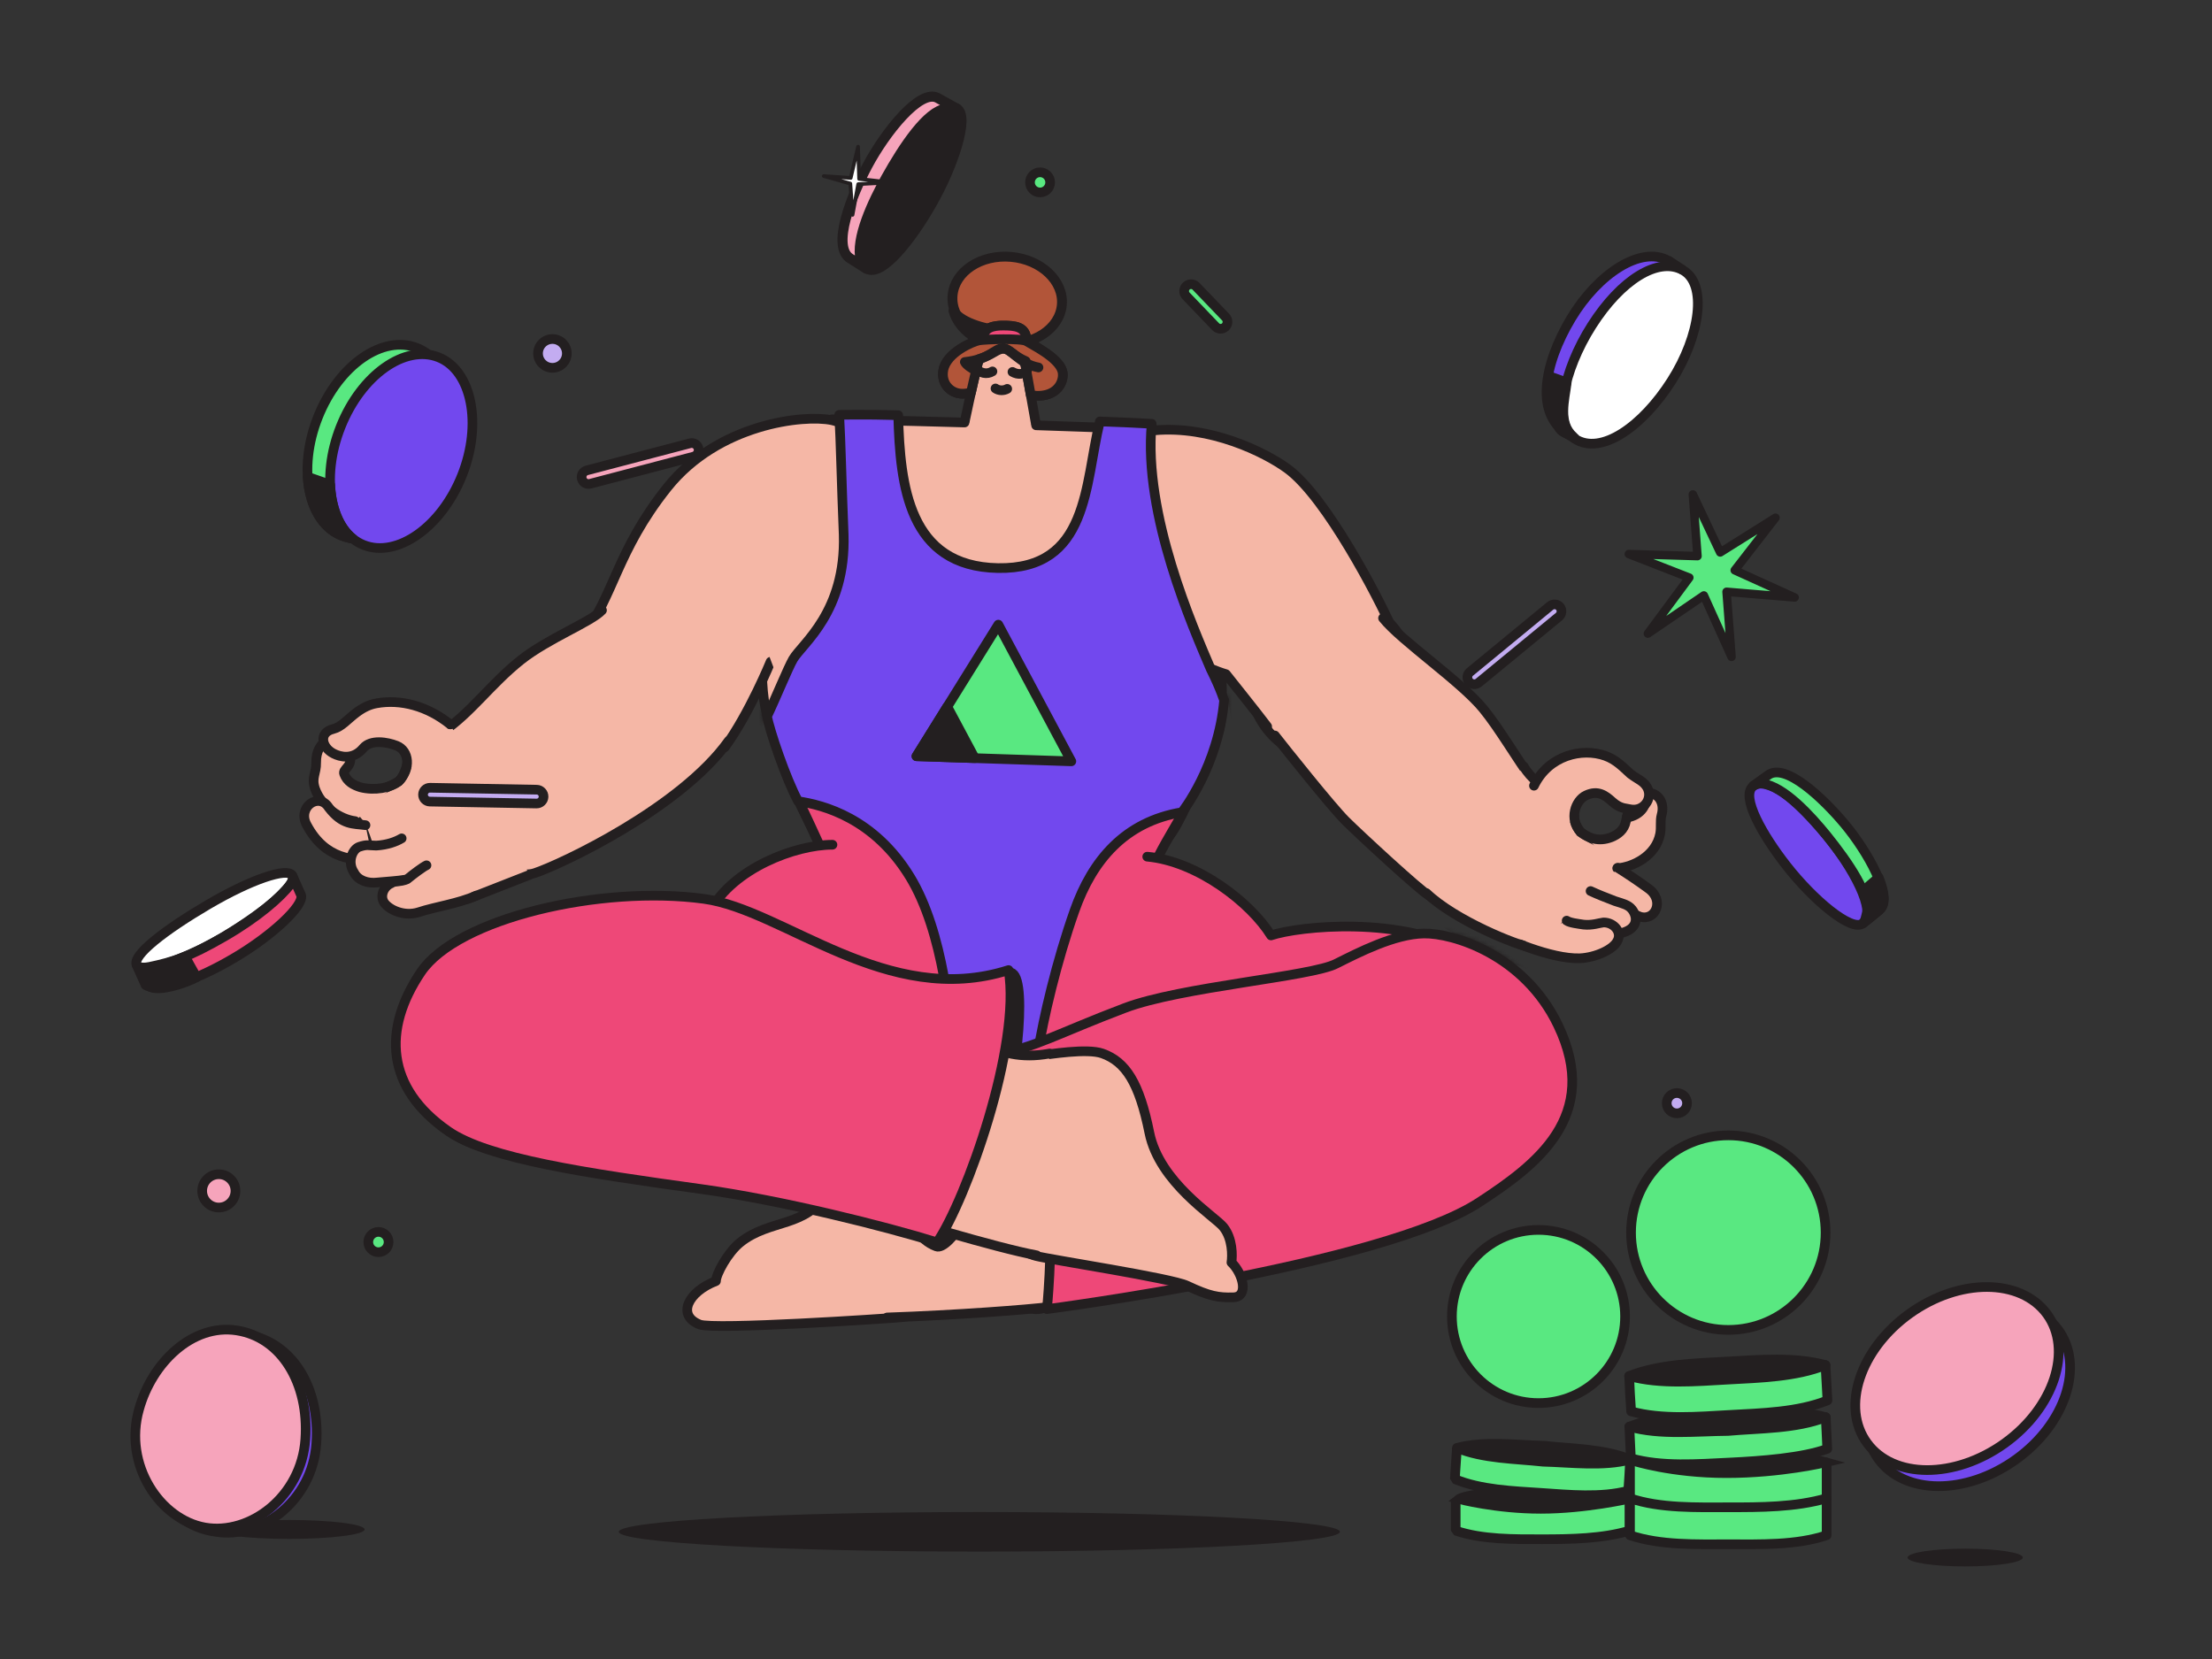 <svg width="500" height="375" viewBox="0 0 500 375" fill="none" xmlns="http://www.w3.org/2000/svg">
<rect x="0" y="0" width="500" height="375" fill="#333333" stroke="none"/>
<g clip-path="url(#clip0_99_1136)">
<mask id="mask0_99_1136" style="mask-type:luminance" maskUnits="userSpaceOnUse" x="0" y="0" width="500" height="375">
<path d="M500 0H0V375H500V0Z" fill="white"/>
</mask>
<g mask="url(#mask0_99_1136)">
<mask id="mask1_99_1136" style="mask-type:luminance" maskUnits="userSpaceOnUse" x="0" y="0" width="500" height="375">
<path d="M500 0H0V375H500V0Z" fill="white"/>
</mask>
<g mask="url(#mask1_99_1136)">
<path d="M302.87 346.249C302.87 348.719 266.381 350.721 221.37 350.721C176.36 350.721 139.871 348.719 139.871 346.249C139.871 343.779 176.36 341.776 221.37 341.776C266.381 341.776 302.87 343.779 302.87 346.249Z" fill="#231F20"/>
<path d="M457.243 352.066C457.243 353.176 451.41 354.075 444.214 354.075C437.019 354.075 431.186 353.176 431.186 352.066C431.186 350.957 437.019 350.058 444.214 350.058C451.41 350.058 457.243 350.957 457.243 352.066Z" fill="#231F20"/>
<path d="M128.129 79.888C128.129 78.089 126.671 76.632 124.873 76.632C123.075 76.632 121.617 78.089 121.617 79.888C121.617 81.686 123.075 83.143 124.873 83.143C126.671 83.143 128.129 81.686 128.129 79.888Z" fill="#C3ACF1"/>
<path d="M128.129 79.888C128.129 78.089 126.671 76.632 124.873 76.632C123.075 76.632 121.617 78.089 121.617 79.888C121.617 81.686 123.075 83.143 124.873 83.143C126.671 83.143 128.129 81.686 128.129 79.888Z" stroke="#231F20" stroke-width="2.182" stroke-miterlimit="10"/>
<path d="M237.375 41.223C237.375 39.965 236.355 38.945 235.097 38.945C233.84 38.945 232.82 39.965 232.82 41.223C232.82 42.48 233.84 43.5 235.097 43.5C236.355 43.5 237.375 42.48 237.375 41.223Z" fill="#59E881"/>
<path d="M237.375 41.223C237.375 39.965 236.355 38.945 235.097 38.945C233.84 38.945 232.82 39.965 232.82 41.223C232.82 42.48 233.84 43.5 235.097 43.5C236.355 43.5 237.375 42.48 237.375 41.223Z" stroke="#231F20" stroke-width="2.182" stroke-miterlimit="10"/>
<path d="M381.341 249.366C381.341 248.097 380.312 247.069 379.044 247.069C377.776 247.069 376.748 248.097 376.748 249.366C376.748 250.634 377.776 251.662 379.044 251.662C380.312 251.662 381.341 250.634 381.341 249.366Z" fill="#C3ACF1"/>
<path d="M381.341 249.366C381.341 248.097 380.312 247.069 379.044 247.069C377.776 247.069 376.748 248.097 376.748 249.366C376.748 250.634 377.776 251.662 379.044 251.662C380.312 251.662 381.341 250.634 381.341 249.366Z" stroke="#231F20" stroke-width="2.182" stroke-miterlimit="10"/>
<path d="M87.841 280.751C87.841 279.482 86.813 278.454 85.544 278.454C84.276 278.454 83.248 279.482 83.248 280.751C83.248 282.019 84.276 283.047 85.544 283.047C86.813 283.047 87.841 282.019 87.841 280.751Z" fill="#59E881"/>
<path d="M87.841 280.751C87.841 279.482 86.813 278.454 85.544 278.454C84.276 278.454 83.248 279.482 83.248 280.751C83.248 282.019 84.276 283.047 85.544 283.047C86.813 283.047 87.841 282.019 87.841 280.751Z" stroke="#231F20" stroke-width="2.182" stroke-miterlimit="10"/>
<path d="M53.225 269.188C53.225 267.11 51.54 265.426 49.462 265.426C47.384 265.426 45.699 267.11 45.699 269.188C45.699 271.266 47.384 272.951 49.462 272.951C51.54 272.951 53.225 271.266 53.225 269.188Z" fill="#F6A4BB"/>
<path d="M53.225 269.188C53.225 267.11 51.54 265.426 49.462 265.426C47.384 265.426 45.699 267.11 45.699 269.188C45.699 271.266 47.384 272.951 49.462 272.951C51.54 272.951 53.225 271.266 53.225 269.188Z" stroke="#231F20" stroke-width="2.182" stroke-miterlimit="10"/>
<path d="M368.333 338.859V345.994C362.283 347.811 355.004 347.93 348.689 347.93C342.375 347.93 335.101 348.045 329.045 345.994V338.859" fill="#59E881"/>
<path d="M368.333 338.859V345.994C362.283 347.811 355.004 347.93 348.689 347.93C342.375 347.93 335.101 348.045 329.045 345.994V338.859" stroke="#231F20" stroke-width="2.182" stroke-linejoin="bevel"/>
<path d="M348.296 336.903C331.819 337.187 329.773 338.835 329.773 338.835C329.773 338.835 338.183 341.051 348.296 341.051C358.41 341.051 368.467 338.722 368.467 338.722C368.467 338.722 364.773 336.619 348.296 336.903Z" fill="#231F20"/>
<path d="M348.296 336.903C331.819 337.187 329.773 338.835 329.773 338.835C329.773 338.835 338.183 341.051 348.296 341.051C358.41 341.051 368.467 338.722 368.467 338.722C368.467 338.722 364.773 336.619 348.296 336.903Z" stroke="#231F20" stroke-width="2.182"/>
<path d="M368.525 329.914L368.052 336.967C361.87 338.607 354.632 337.878 348.33 337.455C342.03 337.033 334.757 336.789 328.852 334.337L329.325 327.284" fill="#59E881"/>
<path d="M368.525 329.914L368.052 336.967C361.87 338.607 354.632 337.878 348.33 337.455C342.03 337.033 334.757 336.789 328.852 334.337L329.325 327.284" stroke="#231F20" stroke-width="2.182" stroke-linejoin="bevel"/>
<path d="M368.524 329.914C362.617 327.463 355.323 327.482 349.045 326.796C342.734 326.638 335.504 325.644 329.324 327.284C335.231 329.735 342.525 329.717 348.803 330.402C355.115 330.56 362.344 331.554 368.524 329.914Z" fill="#231F20"/>
<path d="M368.524 329.914C362.617 327.463 355.323 327.482 349.045 326.796C342.734 326.638 335.504 325.644 329.324 327.284C335.231 329.735 342.525 329.717 348.803 330.402C355.115 330.56 362.344 331.554 368.524 329.914Z" stroke="#231F20" stroke-width="2.182" stroke-linecap="round" stroke-linejoin="round"/>
<path d="M367.332 297.58C367.332 286.771 358.569 278.009 347.761 278.009C336.951 278.009 328.189 286.771 328.189 297.58C328.189 308.389 336.951 317.151 347.761 317.151C358.569 317.151 367.332 308.389 367.332 297.58Z" fill="#59E881"/>
<path d="M367.332 297.58C367.332 286.771 358.569 278.009 347.761 278.009C336.951 278.009 328.189 286.771 328.189 297.58C328.189 308.389 336.951 317.151 347.761 317.151C358.569 317.151 367.332 308.389 367.332 297.58Z" stroke="#231F20" stroke-width="2.182" stroke-linejoin="bevel"/>
<path d="M412.889 338.668V347.027C406.035 349.339 397.811 349.068 390.667 349.068C383.525 349.068 375.298 349.339 368.445 347.027V338.668" fill="#59E881"/>
<path d="M412.889 338.668V347.027C406.035 349.339 397.811 349.068 390.667 349.068C383.525 349.068 375.298 349.339 368.445 347.027V338.668" stroke="#231F20" stroke-width="2.182" stroke-linecap="round" stroke-linejoin="round"/>
<path d="M412.889 330.598V338.668C405.843 340.719 397.811 340.709 390.667 340.709C383.525 340.709 375.298 340.981 368.445 338.668V330.598" fill="#59E881"/>
<path d="M412.889 330.598V338.668C405.843 340.719 397.811 340.709 390.667 340.709C383.525 340.709 375.298 340.981 368.445 338.668V330.598" stroke="#231F20" stroke-width="2.182" stroke-linecap="round" stroke-linejoin="round"/>
<path d="M389.944 328.097C376.023 328.097 369.205 330.199 369.205 330.199C369.205 330.199 377.841 332.983 390.228 332.983C402.614 332.983 412.728 330.54 412.728 330.54C412.728 330.54 403.864 328.097 389.944 328.097Z" fill="#231F20"/>
<path d="M389.944 328.097C376.023 328.097 369.205 330.199 369.205 330.199C369.205 330.199 377.841 332.983 390.228 332.983C402.614 332.983 412.728 330.54 412.728 330.54C412.728 330.54 403.864 328.097 389.944 328.097Z" stroke="#231F20" stroke-width="2.182"/>
<path d="M412.693 320.351L413.036 327.493C407.444 329.559 398.073 330.254 390.937 330.596C383.803 330.938 375.599 331.604 368.643 329.622L368.301 322.479" fill="#59E881"/>
<path d="M412.693 320.351L413.036 327.493C407.444 329.559 398.073 330.254 390.937 330.596C383.803 330.938 375.599 331.604 368.643 329.622L368.301 322.479" stroke="#231F20" stroke-width="2.182" stroke-linecap="round" stroke-linejoin="round"/>
<path d="M412.693 320.351C405.736 318.369 397.535 319.034 390.399 319.376C383.265 319.719 375.035 319.841 368.301 322.48C375.258 324.461 383.451 323.508 390.595 323.454C397.71 322.825 405.959 322.989 412.693 320.351Z" fill="#231F20"/>
<path d="M412.693 320.351C405.736 318.369 397.535 319.034 390.399 319.376C383.265 319.719 375.035 319.841 368.301 322.48C375.258 324.461 383.451 323.508 390.595 323.454C397.71 322.825 405.959 322.989 412.693 320.351Z" stroke="#231F20" stroke-width="2.182" stroke-linecap="round" stroke-linejoin="round"/>
<path d="M412.633 308.567L413.078 316.55C406.363 319.242 398.137 319.429 391.004 319.827C383.873 320.224 375.674 320.954 368.703 319.026C368.514 316.657 368.36 313.439 368.258 311.042" fill="#59E881"/>
<path d="M412.633 308.567L413.078 316.55C406.363 319.242 398.137 319.429 391.004 319.827C383.873 320.224 375.674 320.954 368.703 319.026C368.514 316.657 368.36 313.439 368.258 311.042" stroke="#231F20" stroke-width="2.182" stroke-linecap="round" stroke-linejoin="round"/>
<path d="M412.632 308.568C405.66 306.64 397.464 307.369 390.332 307.767C383.2 308.164 374.971 308.352 368.258 311.043C375.23 312.97 383.427 312.241 390.559 311.843C397.69 311.446 405.919 311.258 412.632 308.568Z" fill="#231F20"/>
<path d="M412.632 308.568C405.66 306.64 397.464 307.369 390.332 307.767C383.2 308.164 374.971 308.352 368.258 311.043C375.23 312.97 383.427 312.241 390.559 311.843C397.69 311.446 405.919 311.258 412.632 308.568Z" stroke="#231F20" stroke-width="2.182" stroke-linecap="round" stroke-linejoin="round"/>
<path d="M412.657 278.622C412.657 266.478 402.812 256.634 390.668 256.634C378.524 256.634 368.68 266.478 368.68 278.622C368.68 290.766 378.524 300.611 390.668 300.611C402.812 300.611 412.657 290.766 412.657 278.622Z" fill="#59E881"/>
<path d="M412.657 278.622C412.657 266.478 402.812 256.634 390.668 256.634C378.524 256.634 368.68 266.478 368.68 278.622C368.68 290.766 378.524 300.611 390.668 300.611C402.812 300.611 412.657 290.766 412.657 278.622Z" stroke="#231F20" stroke-width="2.182" stroke-linejoin="bevel"/>
<path d="M377.079 58.907C382.154 61.868 380.874 73.663 374.471 84.401C368.067 95.138 360.188 101.426 354.77 98.302C346.802 94.096 348.87 82.423 355.132 71.964C361.196 61.853 370.915 55.498 377.079 58.907Z" fill="#7248EE"/>
<path d="M377.079 58.907C382.154 61.868 380.874 73.663 374.471 84.401C368.067 95.138 360.188 101.426 354.77 98.302C346.802 94.096 348.87 82.423 355.132 71.964C361.196 61.853 370.915 55.498 377.079 58.907Z" stroke="#231F20" stroke-width="2.182" stroke-linejoin="round"/>
<path d="M380.385 61.064C385.959 64.156 384.372 75.824 377.82 86.109C371.268 96.395 361.902 103.049 355.968 99.174C350.887 95.882 353.276 83.838 359.828 73.553C366.38 63.267 374.805 57.972 380.385 61.064Z" fill="white"/>
<path d="M380.385 61.064C385.959 64.156 384.372 75.824 377.82 86.109C371.268 96.395 361.902 103.049 355.968 99.174C350.887 95.882 353.276 83.838 359.828 73.553C366.38 63.267 374.805 57.972 380.385 61.064Z" stroke="#231F20" stroke-width="2.182" stroke-linejoin="round"/>
<path d="M376.992 58.804L380.489 61.101" stroke="#231F20" stroke-width="2.182" stroke-linejoin="round"/>
<path d="M352.994 97.34L356.351 99.328" stroke="#231F20" stroke-width="2.182" stroke-linejoin="round"/>
<path d="M354.141 86.447L350.168 85.023C349.584 89.383 349.852 93.09 352.544 96.921C352.955 97.69 355.054 98.438 355.627 98.705C352.075 95.57 353.677 90.423 354.141 86.447Z" fill="#231F20"/>
<path d="M354.141 86.447L350.168 85.023C349.584 89.383 349.852 93.09 352.544 96.921C352.955 97.69 355.054 98.438 355.627 98.705C352.075 95.57 353.677 90.423 354.141 86.447Z" stroke="#231F20" stroke-width="2.182" stroke-linejoin="round"/>
<path d="M412.881 188.838C418.499 195.599 424.535 206.187 421.055 208.744C418.487 210.684 409.828 203.371 403.86 195.744C398.483 188.908 393.469 180.121 396.193 177.79C399.361 175.068 405.898 180.44 412.881 188.838Z" fill="#7248EE"/>
<path d="M412.881 188.838C418.499 195.599 424.535 206.187 421.055 208.744C418.487 210.684 409.828 203.371 403.86 195.744C398.483 188.908 393.469 180.121 396.193 177.79C399.361 175.068 405.898 180.44 412.881 188.838Z" stroke="#231F20" stroke-width="2.182" stroke-linecap="round" stroke-linejoin="round"/>
<path d="M416.885 186.164C422.122 192.414 428.122 202.967 424.794 205.728L421.056 208.746C421.615 208.283 421.732 207.299 421.946 206.515C423.018 202.626 417.893 195.053 412.881 188.84C409.261 184.381 403.24 177.758 398.414 177.156C397.531 177.052 396.946 177.27 396.299 177.618L399.56 175.276C403.484 172.142 412.298 180.68 416.885 186.164Z" fill="#59E881"/>
<path d="M416.885 186.164C422.122 192.414 428.122 202.967 424.794 205.728L421.056 208.746C421.615 208.283 421.732 207.299 421.946 206.515C423.018 202.626 417.893 195.053 412.881 188.84C409.261 184.381 403.24 177.758 398.414 177.156C397.531 177.052 396.946 177.27 396.299 177.618L399.56 175.276C403.484 172.142 412.298 180.68 416.885 186.164Z" stroke="#231F20" stroke-width="2.182" stroke-linecap="round" stroke-linejoin="round"/>
<path d="M421.033 201.466C421.25 202.069 423.402 206.758 421.091 208.718C422.23 207.945 424.793 205.728 424.793 205.728C426.383 204.409 426 201.737 424.666 198.353L421.033 201.466Z" fill="#231F20"/>
<path d="M421.033 201.466C421.25 202.069 423.402 206.758 421.091 208.718C422.23 207.945 424.793 205.728 424.793 205.728C426.383 204.409 426 201.737 424.666 198.353L421.033 201.466Z" stroke="#231F20" stroke-width="2.182" stroke-linecap="round" stroke-linejoin="round"/>
<path d="M200.234 40.286C204.585 32.197 212.479 22.206 216.318 24.576C219.203 26.305 215.507 37.554 210.454 46.321C205.937 54.205 199.388 62.502 196.063 60.775C192.186 58.772 194.833 50.336 200.234 40.286Z" fill="#231F20"/>
<path d="M200.234 40.286C204.585 32.197 212.479 22.206 216.318 24.576C219.203 26.305 215.507 37.554 210.454 46.321C205.937 54.205 199.388 62.502 196.063 60.775C192.186 58.772 194.833 50.336 200.234 40.286Z" stroke="#231F20" stroke-width="2.28" stroke-linecap="round" stroke-linejoin="round"/>
<path d="M196.077 37.454C200.081 29.935 207.955 19.993 211.932 22.136L216.319 24.576C215.652 24.216 214.653 24.488 213.81 24.587C209.623 25.071 204.292 32.999 200.236 40.286C197.333 45.538 193.274 53.963 194.58 58.873C194.824 59.77 195.265 60.251 195.855 60.741L192.31 58.499C187.738 55.924 192.559 44.044 196.077 37.454Z" fill="#F6A4BB"/>
<path d="M196.077 37.454C200.081 29.935 207.955 19.993 211.932 22.136L216.319 24.576C215.652 24.216 214.653 24.488 213.81 24.587C209.623 25.071 204.292 32.999 200.236 40.286C197.333 45.538 193.274 53.963 194.58 58.873C194.824 59.77 195.265 60.251 195.855 60.741L192.31 58.499C187.738 55.924 192.559 44.044 196.077 37.454Z" stroke="#231F20" stroke-width="2.28" stroke-linecap="round" stroke-linejoin="round"/>
<path d="M455.661 329.914C444.412 337.978 430.555 337.943 424.617 329.828C418.652 321.701 423 308.558 434.147 300.514C445.328 292.461 459.336 292.5 465.242 300.573C471.196 308.651 466.947 321.841 455.661 329.914Z" fill="#7248EE"/>
<path d="M455.661 329.914C444.412 337.978 430.555 337.943 424.617 329.828C418.652 321.701 423 308.558 434.147 300.514C445.328 292.461 459.336 292.5 465.242 300.573C471.196 308.651 466.947 321.841 455.661 329.914Z" stroke="#231F20" stroke-width="2.182" stroke-linejoin="round"/>
<path d="M453.093 326.272C441.847 334.332 427.98 334.302 422.042 326.196C416.084 318.082 420.444 304.971 431.642 296.928C442.869 288.88 456.715 288.909 462.685 297.01C468.598 305.096 464.324 318.216 453.093 326.272Z" fill="#F6A4BB"/>
<path d="M453.093 326.272C441.847 334.332 427.98 334.302 422.042 326.196C416.084 318.082 420.444 304.971 431.642 296.928C442.869 288.88 456.715 288.909 462.685 297.01C468.598 305.096 464.324 318.216 453.093 326.272Z" stroke="#231F20" stroke-width="2.182" stroke-linejoin="round"/>
<path d="M50.758 211.645C42.279 216.761 31.989 220.313 30.897 218.16C29.779 215.949 37.332 210.183 46.995 204.498C56.672 198.804 64.908 196.038 66.058 197.861C67.32 199.849 60.291 205.884 50.758 211.645Z" fill="white"/>
<path d="M50.758 211.645C42.279 216.761 31.989 220.313 30.897 218.16C29.779 215.949 37.332 210.183 46.995 204.498C56.672 198.804 64.908 196.038 66.058 197.861C67.32 199.849 60.291 205.884 50.758 211.645Z" stroke="#231F20" stroke-width="2.182" stroke-linecap="round" stroke-linejoin="round"/>
<path d="M53.224 216.369C43.952 221.894 35.857 224.398 32.913 222.672L32.664 222.111L30.895 218.16C31.267 218.805 32.775 218.781 33.874 218.541C39.099 217.429 42.605 216.383 50.689 211.718C58.265 207.348 63.454 202.79 65.579 199.963C66.128 199.261 66.338 198.66 66.097 197.945L68.075 202.372C68.707 204.759 61.537 211.422 53.224 216.369Z" fill="#EE4878"/>
<path d="M53.224 216.369C43.952 221.894 35.857 224.398 32.913 222.672L32.664 222.111L30.895 218.16C31.267 218.805 32.775 218.781 33.874 218.541C39.099 217.429 42.605 216.383 50.689 211.718C58.265 207.348 63.454 202.79 65.579 199.963C66.128 199.261 66.338 198.66 66.097 197.945L68.075 202.372C68.707 204.759 61.537 211.422 53.224 216.369Z" stroke="#231F20" stroke-width="2.182" stroke-linecap="round" stroke-linejoin="round"/>
<path d="M31.885 218.79L31.887 218.7L34.044 223.092L34.098 223.156C36.325 224.022 41.59 222.396 44.435 220.909L41.844 216.264C38.444 217.728 34.484 219.322 31.885 218.79Z" fill="#231F20"/>
<path d="M31.885 218.79L31.887 218.7L34.044 223.092L34.098 223.156C36.325 224.022 41.59 222.396 44.435 220.909L41.844 216.264C38.444 217.728 34.484 219.322 31.885 218.79Z" stroke="#231F20" stroke-width="2.182" stroke-linecap="round" stroke-linejoin="round"/>
<path d="M131.518 108.233C131.3 107.402 131.801 106.544 132.632 106.326L155.967 100.201C156.798 99.983 157.656 100.485 157.874 101.316C158.092 102.146 157.591 103.005 156.76 103.223L133.425 109.348C132.593 109.566 131.736 109.065 131.518 108.233Z" fill="#F6A4BB"/>
<path d="M131.518 108.233C131.3 107.402 131.801 106.544 132.632 106.326L155.967 100.201C156.798 99.983 157.656 100.485 157.874 101.316C158.092 102.146 157.591 103.005 156.76 103.223L133.425 109.348C132.593 109.566 131.736 109.065 131.518 108.233Z" stroke="#231F20" stroke-width="2.182" stroke-linejoin="bevel"/>
<path d="M276.972 73.894C276.345 74.482 275.352 74.45 274.765 73.824L268.136 66.915C267.521 66.317 267.508 65.323 268.107 64.709C268.706 64.093 269.699 64.08 270.315 64.679L277.042 71.686C277.63 72.312 277.598 73.305 276.972 73.894Z" fill="#59E881"/>
<path d="M276.972 73.894C276.345 74.482 275.352 74.45 274.765 73.824L268.136 66.915C267.521 66.317 267.508 65.323 268.107 64.709C268.706 64.093 269.699 64.08 270.315 64.679L277.042 71.686C277.63 72.312 277.598 73.305 276.972 73.894Z" stroke="#231F20" stroke-width="2.182" stroke-miterlimit="10"/>
<path d="M332.046 154.1C331.499 153.438 331.592 152.449 332.253 151.901L350.403 136.965C351.067 136.42 352.056 136.517 352.601 137.181C353.146 137.845 353.049 138.834 352.385 139.379L334.245 154.306C333.583 154.854 332.594 154.761 332.046 154.1Z" fill="#C3ACF1"/>
<path d="M332.046 154.1C331.499 153.438 331.592 152.449 332.253 151.901L350.403 136.965C351.067 136.42 352.056 136.517 352.601 137.181C353.146 137.845 353.049 138.834 352.385 139.379L334.245 154.306C333.583 154.854 332.594 154.761 332.046 154.1Z" stroke="#231F20" stroke-width="2.182" stroke-miterlimit="10"/>
<path d="M193.957 33.151L194.199 40.435L201.256 41.244L193.991 41.625L192.705 48.568L192.209 41.496L186.203 39.801L192.298 40.216L193.957 33.151Z" fill="white"/>
<path d="M193.957 33.151L194.199 40.435L201.256 41.244L193.991 41.625L192.705 48.568L192.209 41.496L186.203 39.801L192.298 40.216L193.957 33.151Z" stroke="#231F20" stroke-width="0.832" stroke-linecap="round" stroke-linejoin="round"/>
<path d="M382.648 111.761L388.834 124.872L401.328 117.029L392.121 128.904L405.657 135.049L390.273 133.766L391.398 148.481L385.138 134.597L372.487 143.216L381.851 130.565L368.178 125.239L383.699 125.703L382.648 111.761Z" fill="#59E881"/>
<path d="M382.648 111.761L388.834 124.872L401.328 117.029L392.121 128.904L405.657 135.049L390.273 133.766L391.398 148.481L385.138 134.597L372.487 143.216L381.851 130.565L368.178 125.239L383.699 125.703L382.648 111.761Z" stroke="#231F20" stroke-width="1.919" stroke-linecap="round" stroke-linejoin="round"/>
<path d="M240.02 68.919C240.492 63.519 235.346 58.658 228.526 58.061C221.705 57.465 215.794 61.359 215.321 66.759C214.849 72.159 219.995 77.021 226.816 77.618C233.637 78.214 239.548 74.319 240.02 68.919Z" fill="#B25539"/>
<path d="M240.02 68.919C240.492 63.519 235.346 58.658 228.526 58.061C221.705 57.465 215.794 61.359 215.321 66.759C214.849 72.159 219.995 77.021 226.816 77.618C233.637 78.214 239.548 74.319 240.02 68.919Z" stroke="#231F20" stroke-width="2.229" stroke-linecap="round" stroke-linejoin="round"/>
<path d="M226.917 74.831C223.546 74.558 217.373 73.187 215.521 70.252C216.669 74.443 221.145 77.821 226.757 78.312C228.73 78.484 230.626 78.28 232.337 77.773C231.17 74.643 228.292 74.943 226.917 74.831Z" fill="#231F20"/>
<path d="M226.917 74.831C223.546 74.558 217.373 73.187 215.521 70.252C216.669 74.443 221.145 77.821 226.757 78.312C228.73 78.484 230.626 78.28 232.337 77.773C231.17 74.643 228.292 74.943 226.917 74.831Z" stroke="#231F20" stroke-width="2.229" stroke-linecap="round" stroke-linejoin="round"/>
<path d="M222.298 76.831C222.116 73.945 224.671 73.577 226.817 73.591C229.201 73.606 232.123 73.702 231.999 77.112C231.928 79.06 222.444 79.156 222.298 76.831Z" fill="#EE4878"/>
<path d="M222.298 76.831C222.116 73.945 224.671 73.577 226.817 73.591C229.201 73.606 232.123 73.702 231.999 77.112C231.928 79.06 222.444 79.156 222.298 76.831Z" stroke="#231F20" stroke-width="2.182" stroke-linecap="round" stroke-linejoin="round"/>
<path d="M226.247 87.414C222.88 87.359 219.872 89.07 217.365 88.988C214.955 88.908 212.647 86.797 213.235 83.625C213.967 79.688 219.934 77.185 221.337 76.934C222.74 76.682 230.952 76.424 231.998 77.112C233.044 77.8 239.119 80.692 240.094 83.778C240.663 85.577 239.595 88.883 235.689 89.395C231.804 89.905 229.614 87.469 226.247 87.414Z" fill="#B25539"/>
<path d="M226.247 87.414C222.88 87.359 219.872 89.07 217.365 88.988C214.955 88.908 212.647 86.797 213.235 83.625C213.967 79.688 219.934 77.185 221.337 76.934C222.74 76.682 230.952 76.424 231.998 77.112C233.044 77.8 239.119 80.692 240.094 83.778C240.663 85.577 239.595 88.883 235.689 89.395C231.804 89.905 229.614 87.469 226.247 87.414Z" stroke="#231F20" stroke-width="2.182" stroke-linecap="round" stroke-linejoin="round"/>
<path d="M222.298 76.831C222.116 73.945 224.671 73.577 226.817 73.591C229.201 73.606 232.123 73.702 231.999 77.112C231.928 79.06 222.444 79.156 222.298 76.831Z" fill="#EE4878"/>
<path d="M222.298 76.831C222.116 73.945 224.671 73.577 226.817 73.591C229.201 73.606 232.123 73.702 231.999 77.112C231.928 79.06 222.444 79.156 222.298 76.831Z" stroke="#231F20" stroke-width="2.182" stroke-linecap="round" stroke-linejoin="round"/>
<path d="M218.067 95.296C218.067 95.296 219.848 86.723 220.997 82.338C222.313 77.321 230.883 77.496 231.913 83.264C232.943 89.033 234.292 96.618 234.292 96.618C235.279 101.829 216.336 102.008 218.067 95.296Z" fill="#F5B7A6"/>
<path d="M218.067 95.296C218.067 95.296 219.848 86.723 220.997 82.338C222.313 77.321 230.883 77.496 231.913 83.264C232.943 89.033 234.292 96.618 234.292 96.618C235.279 101.829 216.336 102.008 218.067 95.296Z" stroke="#231F20" stroke-width="2.182" stroke-linecap="round" stroke-linejoin="round"/>
<path d="M235.686 89.396C234.69 89.527 233.802 89.464 232.988 89.296C232.635 87.321 232.257 85.206 231.917 83.286C231.897 83.19 231.872 81.707 231.847 81.616C229.158 80.483 228.159 78.789 226.754 78.843C225.284 78.895 224.316 80.262 221.24 81.191C221.22 81.24 220.892 82.327 220.877 82.382C220.7 83.054 220.626 83.792 220.426 84.614C220.115 85.918 219.788 87.354 219.479 88.739C218.743 88.906 218.035 89.01 217.365 88.989C214.957 88.911 212.645 86.795 213.236 83.627C213.966 79.685 219.934 77.185 221.338 76.931C222.743 76.681 230.951 76.424 231.997 77.109C233.043 77.799 239.119 80.691 240.095 83.775C240.664 85.577 239.592 88.884 235.686 89.396Z" fill="#B25539"/>
<path d="M235.686 89.396C234.69 89.527 233.802 89.464 232.988 89.296C232.635 87.321 232.257 85.206 231.917 83.286C231.897 83.19 231.872 81.707 231.847 81.616C229.158 80.483 228.159 78.789 226.754 78.843C225.284 78.895 224.316 80.262 221.24 81.191C221.22 81.24 220.892 82.327 220.877 82.382C220.7 83.054 220.626 83.792 220.426 84.614C220.115 85.918 219.788 87.354 219.479 88.739C218.743 88.906 218.035 89.01 217.365 88.989C214.957 88.911 212.645 86.795 213.236 83.627C213.966 79.685 219.934 77.185 221.338 76.931C222.743 76.681 230.951 76.424 231.997 77.109C233.043 77.799 239.119 80.691 240.095 83.775C240.664 85.577 239.592 88.884 235.686 89.396Z" stroke="#231F20" stroke-width="2.182" stroke-linecap="round" stroke-linejoin="round"/>
<path d="M218.021 95.503C202.13 95.033 188.024 94.793 188.024 94.793C178.578 98.743 168.808 145.114 173.397 161.683C174.765 166.624 180.084 181.421 183.917 187.699C194.649 205.274 253.899 204.773 264.971 188.11C267.746 183.935 272.445 172.567 275.326 165.782C279.066 156.977 270.499 97.873 260.964 97.18C257.437 96.924 246.54 96.528 234.207 96.134" fill="#F5B7A6"/>
<path d="M218.02 95.503C202.13 95.033 188.024 94.793 188.024 94.793C178.578 98.743 168.808 145.114 173.397 161.683C174.765 166.624 180.084 181.421 183.917 187.699C194.649 205.274 253.899 204.773 264.971 188.11C267.746 183.935 272.445 172.567 275.326 165.782C279.066 156.977 270.499 97.873 260.964 97.18C257.437 96.924 246.54 96.528 234.207 96.134" stroke="#231F20" stroke-width="2.182" stroke-linecap="round" stroke-linejoin="round"/>
<path d="M220.637 83.277C221.522 84.336 223.069 84.737 224.331 83.954" stroke="#231F20" stroke-width="2.182" stroke-linecap="round" stroke-linejoin="round"/>
<path d="M232.184 83.658C231.449 84.648 230.133 84.792 228.857 84.068" stroke="#231F20" stroke-width="2.182" stroke-linecap="round" stroke-linejoin="round"/>
<path d="M227.675 87.896C226.856 88.359 225.765 88.323 225.02 87.807" stroke="#231F20" stroke-width="2.182" stroke-linecap="round" stroke-linejoin="round"/>
<path d="M220.462 83.656C219.968 83.519 218.344 82.467 218.086 81.821C223.626 81.249 224.777 78.793 226.648 78.726C228.519 78.657 230.358 82.27 234.74 83.059" stroke="#231F20" stroke-width="2.182" stroke-linecap="round" stroke-linejoin="round"/>
<path d="M163.821 168.915C169.44 161.2 174.185 149.576 174.185 149.576C174.185 149.576 194.812 141.811 198.869 125.368C201.874 113.186 197.469 96.948 188.015 94.978C181.669 93.655 162.324 95.778 150.831 110.186C139.325 124.613 138.633 135.088 131.918 143.324" fill="#F5B7A6"/>
<path d="M163.821 168.915C169.44 161.2 174.185 149.576 174.185 149.576C174.185 149.576 194.812 141.811 198.869 125.368C201.874 113.186 197.469 96.948 188.015 94.978C181.669 93.655 162.324 95.778 150.831 110.186C139.325 124.613 138.633 135.088 131.918 143.324" stroke="#231F20" stroke-width="2.182" stroke-linecap="round" stroke-linejoin="round"/>
<path d="M183.843 134.375L171.555 142.155L176.811 156.071L191.575 149.612L183.843 134.375Z" fill="#F5B7A6"/>
<path d="M315.99 161.947C311.346 170.289 300.818 173.288 292.476 168.643C284.133 163.999 281.136 153.471 285.78 145.129C290.424 136.787 300.951 133.789 309.294 138.433C317.636 143.077 320.635 153.604 315.99 161.947Z" stroke="#231F20" stroke-width="4.364"/>
<path d="M315.99 161.947C311.346 170.289 300.818 173.288 292.476 168.643C284.133 163.999 281.136 153.471 285.78 145.129C290.424 136.787 300.951 133.789 309.294 138.433C317.636 143.077 320.635 153.604 315.99 161.947Z" fill="#F5B7A6"/>
<path d="M286.429 164.217C284.516 161.654 277.107 152.379 277.107 152.379C277.107 152.379 258.474 147.283 253.588 130.082C249.288 114.941 252.461 98.033 260.968 97.27C273.551 96.141 285.899 102.202 291.026 105.949C299.904 112.437 311.709 135.454 314.327 141.339" fill="#F5B7A6"/>
<path d="M286.429 164.217C284.516 161.654 277.107 152.379 277.107 152.379C277.107 152.379 258.474 147.283 253.588 130.082C249.288 114.941 252.461 98.033 260.968 97.27C273.551 96.141 285.899 102.202 291.026 105.949C299.904 112.437 311.709 135.454 314.327 141.339" stroke="#231F20" stroke-width="2.182" stroke-linecap="round" stroke-linejoin="round"/>
<path d="M259.111 132.916L242.896 140.842L270.098 158.573L276.884 142.677L259.111 132.916Z" fill="#F5B7A6"/>
<path d="M267.213 183.917C271.628 174.537 236.507 170.024 223.714 169.602C212.27 169.224 175.31 171.362 180.99 181.989C184.015 187.649 206.32 239.871 214.402 241.317C220.552 242.417 228.821 242.75 234.226 240.96C240.89 238.754 253.587 209.803 261.901 193.446C263.902 189.508 266.444 185.552 267.213 183.917Z" fill="#EE4878"/>
<path d="M267.213 183.917C271.628 174.537 236.507 170.024 223.714 169.602C212.27 169.224 175.31 171.362 180.99 181.989C184.015 187.649 206.32 239.871 214.402 241.317C220.552 242.417 228.821 242.75 234.226 240.96C240.89 238.754 253.587 209.803 261.901 193.446C263.902 189.508 266.444 185.552 267.213 183.917Z" stroke="#231F20" stroke-width="2.182" stroke-linecap="round" stroke-linejoin="round"/>
<path d="M188.17 190.944C179.633 190.964 165.775 196.323 160.574 205.834C160.574 205.834 112.877 203.499 96.311 221.24C87.129 231.076 89.832 257.221 113.803 260.183C161.611 266.089 202.569 242.636 214.568 241.284" fill="#EE4878"/>
<path d="M188.17 190.944C179.633 190.964 165.775 196.323 160.574 205.834C160.574 205.834 112.877 203.499 96.311 221.24C87.129 231.076 89.832 257.221 113.803 260.183C161.611 266.089 202.569 242.636 214.569 241.284" stroke="#231F20" stroke-width="2.182" stroke-linecap="round" stroke-linejoin="round"/>
<path d="M259.321 193.641C270.67 194.676 282.719 204.039 287.298 211.444C293.458 209.357 317.21 206.801 332.182 215.704C352.788 227.958 358.161 257.089 340.12 264.735C296.59 283.184 244.793 239.966 232.242 240.411" fill="#EE4878"/>
<path d="M259.321 193.641C270.67 194.676 282.719 204.039 287.298 211.444C293.458 209.357 317.21 206.801 332.182 215.704C352.788 227.958 358.161 257.089 340.12 264.735C296.59 283.184 244.793 239.966 232.242 240.411" stroke="#231F20" stroke-width="2.182" stroke-linecap="round" stroke-linejoin="round"/>
<path d="M276.704 158.233C276.671 158.401 276.121 156.127 273.687 151.261C269.711 141.91 258.388 116.353 260.328 95.795C258.365 95.653 254.115 95.468 248.607 95.263C245.166 109.426 246.172 128.766 225.563 128.408C205.392 128.033 203.46 109.824 203.031 93.851C195.163 93.63 189.695 93.775 189.695 93.775C190.045 99.731 190.22 108.994 190.705 120.838C191.246 138.351 181.346 145.463 179.268 149.001C178.143 150.933 175.282 157.955 173.381 161.914C173.948 165.098 177.638 176.003 180.398 181.111C186.157 181.95 197.604 184.982 205.681 198.183C213.282 210.604 215.115 230.986 215.623 241.476C221.664 242.453 228.945 243.117 234.097 241.411C234.186 241.381 234.498 238.055 234.59 238.016C235.83 230.168 238.861 217.24 242.892 205.836C246.919 194.445 254.263 185.73 267.176 183.595C267.176 183.595 275.446 173.141 276.704 158.233Z" fill="#7248EE"/>
<path d="M276.704 158.233C276.671 158.401 276.121 156.127 273.687 151.261C269.711 141.91 258.388 116.353 260.328 95.795C258.365 95.653 254.115 95.468 248.607 95.263C245.166 109.426 246.172 128.766 225.563 128.408C205.392 128.033 203.46 109.824 203.031 93.851C195.163 93.63 189.695 93.775 189.695 93.775C190.045 99.731 190.22 108.994 190.705 120.838C191.246 138.351 181.346 145.463 179.268 149.001C178.143 150.933 175.282 157.955 173.381 161.914C173.948 165.098 177.638 176.003 180.398 181.111C186.157 181.95 197.604 184.982 205.681 198.183C213.282 210.604 215.115 230.986 215.623 241.476C221.664 242.453 228.945 243.117 234.097 241.411C234.186 241.381 234.498 238.055 234.59 238.016C235.83 230.168 238.861 217.24 242.892 205.836C246.919 194.445 254.263 185.73 267.176 183.595C267.176 183.595 275.446 173.141 276.704 158.233Z" stroke="#231F20" stroke-width="2.182" stroke-linecap="round" stroke-linejoin="round"/>
<mask id="mask2_99_1136" style="mask-type:alpha" maskUnits="userSpaceOnUse" x="172" y="92" width="106" height="150">
<path d="M276.703 158.233C276.67 158.401 276.12 156.127 273.686 151.261C269.71 141.91 258.387 116.353 260.327 95.795C258.364 95.653 254.114 95.468 248.606 95.263C245.165 109.426 246.171 128.766 225.562 128.408C205.392 128.033 203.459 109.824 203.03 93.851C195.162 93.63 189.694 93.775 189.694 93.775C190.045 99.731 190.219 108.994 190.704 120.838C191.245 138.351 181.345 145.464 179.267 149.001C178.142 150.933 175.739 156.151 173.838 160.11C174.404 163.294 178.959 175.592 181.718 180.7C187.477 181.539 197.603 184.982 205.68 198.183C213.281 210.605 215.273 229.627 215.78 240.116C221.822 241.094 229.572 241.319 234.724 239.613C234.813 239.583 234.903 239.546 234.994 239.508C236.235 231.66 238.86 217.24 242.891 205.836C246.918 194.445 254.262 185.73 267.175 183.595C267.175 183.595 275.445 173.141 276.703 158.233Z" fill="#7248EE"/>
<path d="M276.703 158.233C276.67 158.401 276.12 156.127 273.686 151.261C269.71 141.91 258.387 116.353 260.327 95.795C258.364 95.653 254.114 95.468 248.606 95.263C245.165 109.426 246.171 128.766 225.562 128.408C205.392 128.033 203.459 109.824 203.03 93.851C195.162 93.63 189.694 93.775 189.694 93.775C190.045 99.731 190.219 108.994 190.704 120.838C191.245 138.351 181.345 145.464 179.267 149.001C178.142 150.933 175.739 156.151 173.838 160.11C174.404 163.294 178.959 175.592 181.718 180.7C187.477 181.539 197.603 184.982 205.68 198.183C213.281 210.605 215.273 229.627 215.78 240.116C221.822 241.094 229.572 241.319 234.724 239.613C234.813 239.583 234.903 239.546 234.994 239.508C236.235 231.66 238.86 217.24 242.891 205.836C246.918 194.445 254.262 185.73 267.175 183.595C267.175 183.595 275.445 173.141 276.703 158.233Z" stroke="#231F20" stroke-width="2.182" stroke-linecap="round" stroke-linejoin="round"/>
</mask>
<g mask="url(#mask2_99_1136)">
<path d="M286.828 164.255C286.001 156.116 281.146 144.97 277.381 148.035C277.81 152.063 279.749 168.593 282.04 170.756C282.047 170.718 287.273 164.941 286.828 164.255Z" fill="#231F20"/>
<path d="M286.828 164.255C286.001 156.116 281.146 144.97 277.381 148.035C277.81 152.063 279.749 168.593 282.04 170.756C282.047 170.718 287.273 164.941 286.828 164.255Z" stroke="#231F20" stroke-width="2.182" stroke-linecap="round" stroke-linejoin="round"/>
</g>
<mask id="mask3_99_1136" style="mask-type:alpha" maskUnits="userSpaceOnUse" x="172" y="93" width="107" height="151">
<path d="M277.089 160.35C274.656 158.348 273.96 153.821 273.188 152.609C269.212 143.258 257.889 117.701 259.829 97.144C257.866 97.001 253.615 96.816 248.108 96.612C244.667 110.774 245.673 130.114 225.064 129.756C204.894 129.382 202.96 111.173 202.533 95.2C194.664 94.979 189.196 95.124 189.196 95.124C189.547 101.08 189.721 110.343 190.205 122.187C190.747 139.7 180.847 146.812 178.769 150.35C177.644 152.281 175.24 157.499 173.34 161.459C173.907 164.643 178.46 176.941 181.22 182.048C186.979 182.888 197.105 186.331 205.182 199.532C212.783 211.953 214.775 230.975 215.282 241.465C221.324 242.443 229.074 242.667 234.226 240.961C234.315 240.931 234.405 240.895 234.496 240.856C235.737 233.008 238.362 218.588 242.393 207.184C246.42 195.793 253.764 187.079 266.678 184.943C266.678 184.943 276.497 164.454 277.089 160.35Z" fill="#7248EE"/>
<path d="M277.089 160.35C274.656 158.348 273.96 153.821 273.188 152.609C269.212 143.258 257.889 117.701 259.829 97.144C257.866 97.001 253.615 96.816 248.108 96.612C244.667 110.774 245.673 130.114 225.064 129.756C204.894 129.382 202.96 111.173 202.533 95.2C194.664 94.979 189.196 95.124 189.196 95.124C189.547 101.08 189.721 110.343 190.205 122.187C190.747 139.7 180.847 146.812 178.769 150.35C177.644 152.281 175.24 157.499 173.34 161.459C173.907 164.643 178.46 176.941 181.22 182.048C186.979 182.888 197.105 186.331 205.182 199.532C212.783 211.953 214.775 230.975 215.282 241.465C221.324 242.443 229.074 242.667 234.226 240.961C234.315 240.931 234.405 240.895 234.496 240.856C235.737 233.008 238.362 218.588 242.393 207.184C246.42 195.793 253.764 187.079 266.678 184.943C266.678 184.943 276.497 164.454 277.089 160.35Z" stroke="#231F20" stroke-width="2.182" stroke-linecap="round" stroke-linejoin="round"/>
</mask>
<g mask="url(#mask3_99_1136)">
<path d="M161.717 169.364C161.731 169.44 168.795 169.545 169.202 171.029C172.499 164.357 171.631 154.998 172.502 151.923C168.359 163.237 164.551 166.477 161.717 169.364Z" fill="#231F20"/>
<path d="M161.717 169.364C161.731 169.44 168.795 169.545 169.202 171.029C172.499 164.357 171.631 154.998 172.502 151.923C168.359 163.237 164.551 166.477 161.717 169.364Z" stroke="#231F20" stroke-width="2.182" stroke-linecap="round" stroke-linejoin="round"/>
</g>
<path d="M225.661 141.194L233.914 156.642L242.166 172.091L224.661 171.514L207.156 170.937L216.409 156.066L225.661 141.194Z" fill="#59E881"/>
<path d="M225.661 141.194L233.914 156.642L242.166 172.091L224.661 171.514L207.156 170.937L216.409 156.066L225.661 141.194Z" stroke="#231F20" stroke-width="2.182" stroke-linecap="round" stroke-linejoin="round"/>
<path d="M207.156 170.937L220.338 171.371L217.831 166.679L214.123 159.738L207.156 170.937Z" fill="#231F20"/>
<path d="M207.156 170.937L220.338 171.371L217.831 166.679L214.123 159.738L207.156 170.937Z" stroke="#231F20" stroke-width="2.182" stroke-linecap="round" stroke-linejoin="round"/>
<path d="M242.598 265.6C244.368 287.349 243.492 294.226 235.281 295.839C229.4 296.985 228.54 288.514 227.244 268.769C225.83 247.292 220.579 239.721 226.47 238.611C232.361 237.502 240.991 246.023 242.598 265.6Z" fill="#231F20"/>
<path d="M242.598 265.6C244.368 287.349 243.492 294.226 235.281 295.839C229.4 296.985 228.54 288.514 227.244 268.769C225.83 247.292 220.579 239.721 226.47 238.611C232.361 237.502 240.991 246.023 242.598 265.6Z" stroke="#231F20" stroke-width="2.182" stroke-linecap="round" stroke-linejoin="round"/>
<path d="M210.664 253.11C207.556 252.19 198.343 249.32 194.27 252.334C188.272 256.77 189.242 264.984 186.97 269.259C182.522 277.625 174.091 275.395 167.31 280.848C164.46 283.14 161.846 288.045 161.838 289.572C155.532 291.995 152.89 297.322 158.149 299.392C161.305 300.634 199.982 298.095 203.661 297.758C218.642 296.384 222.965 256.749 210.664 253.11Z" fill="#F5B7A6"/>
<path d="M210.664 253.11C207.556 252.19 198.343 249.32 194.27 252.334C188.272 256.77 189.242 264.984 186.97 269.259C182.522 277.625 174.091 275.395 167.31 280.848C164.46 283.14 161.846 288.045 161.838 289.572C155.532 291.995 152.89 297.322 158.149 299.392C161.305 300.634 199.982 298.095 203.661 297.758C218.642 296.384 222.965 256.749 210.664 253.11Z" stroke="#231F20" stroke-width="2.182" stroke-linecap="round" stroke-linejoin="round"/>
<path d="M200.531 297.801C215.961 297.281 233.001 295.978 236.786 295.451C248.547 293.816 244.413 251.439 236.234 249.614C232.062 248.683 224.486 256.044 208.188 252.828" fill="#F5B7A6"/>
<path d="M200.531 297.801C215.961 297.281 233.001 295.978 236.786 295.451C248.547 293.816 244.413 251.439 236.234 249.614C232.062 248.683 224.486 256.044 208.188 252.828" stroke="#231F20" stroke-width="2.182" stroke-linecap="round" stroke-linejoin="round"/>
<path d="M321.802 211.007C315.178 211.139 307.189 215.261 302.044 217.832C296.455 220.759 266.91 223.049 254.282 227.837C239.629 233.376 233.198 237.112 226.135 237.971C241.802 247.327 236.647 295.912 236.647 295.912C236.647 295.912 312.574 286.009 334.36 271.762C347.136 263.407 362.083 252.391 352.173 231.724C344.525 215.775 328.426 210.876 321.802 211.007Z" fill="#EE4878"/>
<path d="M321.802 211.007C315.178 211.139 307.189 215.261 302.044 217.832C296.455 220.759 266.91 223.049 254.282 227.837C239.629 233.376 233.198 237.112 226.135 237.971C241.802 247.327 236.647 295.912 236.647 295.912C236.647 295.912 312.574 286.009 334.36 271.762C347.136 263.407 362.083 252.391 352.173 231.724C344.525 215.775 328.426 210.876 321.802 211.007Z" stroke="#231F20" stroke-width="2.182" stroke-linecap="round" stroke-linejoin="round"/>
<mask id="mask4_99_1136" style="mask-type:alpha" maskUnits="userSpaceOnUse" x="224" y="209" width="133" height="88">
<path d="M321.802 211.007C315.178 211.139 307.241 215.344 302.043 217.832C296.846 220.319 265.73 222.676 253.658 227.211C238.993 232.719 232.713 236.604 226.039 237.309C241.076 244.362 236.787 295.451 236.787 295.451C236.787 295.451 312.574 286.009 334.36 271.762C347.136 263.407 362.082 252.391 352.172 231.724C344.525 215.775 328.426 210.876 321.802 211.007Z" fill="#EE4878"/>
<path d="M321.802 211.007C315.178 211.139 307.241 215.344 302.043 217.832C296.846 220.319 265.73 222.676 253.658 227.211C238.993 232.719 232.713 236.604 226.039 237.309C241.076 244.362 236.787 295.451 236.787 295.451C236.787 295.451 312.574 286.009 334.36 271.762C347.136 263.407 362.082 252.391 352.172 231.724C344.525 215.775 328.426 210.876 321.802 211.007Z" stroke="#231F20" stroke-width="2.182" stroke-linecap="round" stroke-linejoin="round"/>
</mask>
<g mask="url(#mask4_99_1136)">
<path d="M325.922 190.091C316.979 191.928 310.227 196.173 316.446 201.543C321.19 205.32 326.124 208.354 328.496 209.66C335.033 213.338 341.687 216.878 347.02 218.439C352.438 220.158 361.07 224.506 368.468 212.965C368.468 212.965 370.462 211.909 371.729 210.241C372.316 209.587 373.117 209.078 373.417 208.318C374.542 205.916 371.872 201.493 366.41 202.154" fill="#231F20"/>
<path d="M325.922 190.091C316.979 191.928 310.227 196.173 316.446 201.543C321.19 205.32 326.124 208.354 328.496 209.66C335.033 213.338 341.687 216.878 347.02 218.439C352.438 220.158 361.07 224.506 368.468 212.965C368.468 212.965 370.462 211.909 371.729 210.241C372.316 209.587 373.117 209.078 373.417 208.318C374.542 205.916 371.872 201.493 366.41 202.154" stroke="#231F20" stroke-width="2.182" stroke-linecap="round" stroke-linejoin="round"/>
</g>
<path d="M225.969 257.345C222.132 271.4 214.385 282.789 211.65 281.743C203.886 278.815 202.875 266.526 207.149 252.288C211.422 238.05 219.981 221.156 228.153 219.842C232.366 219.274 230.183 242.265 225.969 257.345Z" fill="#231F20"/>
<path d="M225.969 257.345C222.132 271.4 214.385 282.789 211.65 281.743C203.886 278.815 202.875 266.526 207.149 252.288C211.422 238.05 219.981 221.156 228.153 219.842C232.366 219.274 230.183 242.265 225.969 257.345Z" stroke="#231F20" stroke-width="2.182" stroke-linecap="round" stroke-linejoin="round"/>
<path d="M234.171 238.706C237.384 238.279 245.747 236.902 249.187 238.126C254.451 239.996 257.529 244.766 259.801 256.043C262.073 267.32 274.589 274.94 276.529 277.347C278.653 279.984 278.583 283.861 278.354 285.37C280.904 287.779 282.408 293.155 278.777 293.249C275.386 293.337 273.38 293.007 268.317 290.609C264.705 288.899 237.76 284.802 234.179 283.899C219.59 280.224 221.455 240.397 234.171 238.706Z" fill="#F5B7A6"/>
<path d="M234.171 238.706C237.384 238.279 245.747 236.902 249.187 238.126C254.451 239.996 257.529 244.766 259.801 256.043C262.073 267.32 274.589 274.94 276.529 277.347C278.653 279.984 278.583 283.861 278.354 285.37C280.904 287.779 282.408 293.155 278.777 293.249C275.386 293.337 273.38 293.007 268.317 290.609C264.705 288.899 237.76 284.802 234.179 283.899C219.59 280.224 221.455 240.397 234.171 238.706Z" stroke="#231F20" stroke-width="2.182" stroke-linecap="round" stroke-linejoin="round"/>
<path d="M234.307 283.746C224.967 282.016 203.082 275.268 199.417 274.185C188.787 271.044 206.276 232.23 214.654 232.113C218.928 232.053 224.074 240.593 237.222 238.144" fill="#F5B7A6"/>
<path d="M234.307 283.746C224.967 282.016 203.082 275.268 199.417 274.185C188.787 271.044 206.276 232.23 214.654 232.113C218.928 232.053 224.074 240.593 237.222 238.144" stroke="#231F20" stroke-width="2.182" stroke-linecap="round" stroke-linejoin="round"/>
<path d="M211.809 280.824C218.385 271.235 230.89 236.287 227.974 219.277C200.558 228.039 177.187 205.644 159.15 203.18C135.843 200.001 103.373 207.543 95.152 219.721C86.416 232.663 87.217 245.964 101.351 255.715C110.354 261.926 132.396 265.163 158.607 268.79C176.936 271.342 200.26 277.234 211.809 280.824Z" fill="#EE4878"/>
<path d="M211.809 280.824C218.385 271.235 230.89 236.287 227.974 219.277C200.558 228.039 177.187 205.644 159.15 203.18C135.843 200.001 103.373 207.543 95.152 219.721C86.416 232.663 87.217 245.964 101.351 255.715C110.354 261.926 132.396 265.163 158.607 268.79C176.936 271.342 200.26 277.234 211.809 280.824Z" stroke="#231F20" stroke-width="2.182" stroke-linecap="round" stroke-linejoin="round"/>
<mask id="mask5_99_1136" style="mask-type:alpha" maskUnits="userSpaceOnUse" x="88" y="201" width="142" height="81">
<path d="M211.809 280.824C218.385 271.235 230.89 236.287 227.974 219.277C200.558 228.039 177.187 205.644 159.15 203.18C135.843 200.001 103.373 207.543 95.152 219.721C86.416 232.663 87.217 245.964 101.351 255.715C110.354 261.926 132.396 265.163 158.607 268.79C176.936 271.342 200.26 277.234 211.809 280.824Z" fill="#EE4878"/>
<path d="M211.809 280.824C218.385 271.235 230.89 236.287 227.974 219.277C200.558 228.039 177.187 205.644 159.15 203.18C135.843 200.001 103.373 207.543 95.152 219.721C86.416 232.663 87.217 245.964 101.351 255.715C110.354 261.926 132.396 265.163 158.607 268.79C176.936 271.342 200.26 277.234 211.809 280.824Z" stroke="#231F20" stroke-width="2.182" stroke-linecap="round" stroke-linejoin="round"/>
</mask>
<g mask="url(#mask5_99_1136)">
<path d="M102.476 207.632C111.516 202.895 124.61 200.256 132.09 197.632C117.982 171.06 86.729 188.009 76.363 194.037C73.114 197.931 79.671 203.948 82.869 201.964C85.284 210.805 95.181 211.588 102.476 207.632Z" fill="#231F20"/>
<path d="M102.476 207.632C111.516 202.895 124.61 200.256 132.09 197.632C117.982 171.06 86.729 188.009 76.363 194.037C73.114 197.931 79.671 203.948 82.869 201.964C85.284 210.805 95.181 211.588 102.476 207.632Z" stroke="#231F20" stroke-width="2.182" stroke-linecap="round" stroke-linejoin="round"/>
</g>
<path d="M122.011 160.426C131.587 163.649 136.721 174.074 133.477 183.71C130.233 193.346 119.84 198.543 110.265 195.319C100.688 192.096 93.072 180.779 97.291 171.528C102.789 159.47 112.435 157.202 122.011 160.426Z" fill="#F5B7A6"/>
<path d="M122.011 160.426C131.587 163.649 136.721 174.074 133.477 183.71C130.233 193.346 119.84 198.543 110.265 195.319C100.688 192.096 93.072 180.779 97.291 171.528C102.789 159.47 112.435 157.202 122.011 160.426Z" stroke="#231F20" stroke-width="2.182"/>
<path d="M164.716 167.448C153.795 182.772 126.545 195.485 120.885 197.348C109.968 200.94 92.872 170.165 100.008 165.455C106.337 161.278 110.915 154.604 117.754 149.178C123.891 144.311 133.644 140.555 136.076 137.946" fill="#F5B7A6"/>
<path d="M164.716 167.448C153.795 182.772 126.545 195.485 120.885 197.348C109.968 200.94 92.872 170.165 100.008 165.455C106.337 161.278 110.915 154.604 117.754 149.178C123.891 144.311 133.644 140.555 136.076 137.946" stroke="#231F20" stroke-width="2.182" stroke-linecap="round" stroke-linejoin="round"/>
<path d="M101.761 163.732C98.64 161.805 93.248 167.902 91.981 172.936C91.631 174.326 90.774 176.179 90.127 176.598C87.262 178.456 76.288 181.836 79.954 184.777C83.296 187.481 83.123 194.517 86.352 196.842C91.975 200.891 101.416 204.927 106.448 202.942C109.225 201.847 119.71 197.751 119.71 197.751" fill="#F5B7A6"/>
<path d="M101.761 163.732C98.64 161.805 93.248 167.902 91.981 172.936C91.631 174.326 90.774 176.179 90.127 176.598C87.262 178.456 76.288 181.836 79.954 184.777C83.296 187.481 83.123 194.517 86.352 196.842C91.975 200.891 101.416 204.927 106.448 202.942C109.225 201.847 119.71 197.751 119.71 197.751" stroke="#231F20" stroke-width="2.182" stroke-linecap="round" stroke-linejoin="round"/>
<path d="M90.128 176.598C88.365 178.115 84.598 178.758 81.516 177.965C79.88 177.469 78.435 176.68 77.795 174.933C77.391 173.884 79.481 173.356 79.164 171.291C79.044 170.437 78.795 169.523 78.424 168.981C75.95 165.362 71.373 167.235 71.465 172.35C71.512 174.894 70.34 175.711 71.208 178.281C72.663 182.379 76.863 185.193 80.279 185.611" fill="#F5B7A6"/>
<path d="M90.128 176.598C88.365 178.115 84.598 178.758 81.516 177.965C79.88 177.469 78.435 176.68 77.795 174.933C77.391 173.884 79.481 173.356 79.164 171.291C79.044 170.437 78.795 169.523 78.424 168.981C75.95 165.362 71.373 167.235 71.465 172.35C71.512 174.894 70.34 175.711 71.208 178.281C72.663 182.379 76.863 185.193 80.279 185.611" stroke="#231F20" stroke-width="2.182" stroke-linecap="round" stroke-linejoin="round"/>
<path d="M90.128 176.598C92.916 173.813 92.508 169.683 89.669 168.565C87.466 167.697 83.831 167.113 82.127 169.08C79.772 171.928 76.786 171.031 75.466 170.365C72.708 169.004 71.934 165.618 75.294 164.791C77.228 164.301 78.533 162.596 80.543 161.092C82.076 159.944 83.479 159.27 85.064 158.981C90.538 157.983 96.594 159.573 101.762 163.731" fill="#F5B7A6"/>
<path d="M90.128 176.598C92.916 173.813 92.508 169.683 89.669 168.565C87.466 167.697 83.831 167.113 82.127 169.08C79.772 171.928 76.786 171.031 75.466 170.365C72.708 169.004 71.934 165.618 75.294 164.791C77.228 164.301 78.533 162.596 80.543 161.092C82.076 159.944 83.479 159.27 85.064 158.981C90.538 157.983 96.594 159.573 101.762 163.731" stroke="#231F20" stroke-width="2.182" stroke-linecap="round" stroke-linejoin="round"/>
<path d="M82.617 186.52C79.882 186.138 77.414 186.6 74.293 182.511C72.058 178.96 67.076 182.496 69.362 186.527C73.62 194.489 80.106 194.405 84.263 194.414" fill="#F5B7A6"/>
<path d="M82.617 186.52C79.882 186.138 77.414 186.6 74.293 182.511C72.058 178.96 67.076 182.496 69.362 186.527C73.62 194.489 80.106 194.405 84.263 194.414" stroke="#231F20" stroke-width="2.182" stroke-linecap="round" stroke-linejoin="round"/>
<path d="M90.794 189.501C89.458 190.29 87.557 190.977 85.048 191.141C83.167 191.109 83.031 190.825 81.218 191.412C79.659 191.922 78.415 194.881 80.035 197.247C80.903 198.998 83.094 199.74 85.258 199.479C87.648 199.252 89.919 199.132 91.509 198.853" fill="#F5B7A6"/>
<path d="M90.794 189.501C89.458 190.29 87.557 190.977 85.048 191.141C83.167 191.109 83.031 190.825 81.218 191.412C79.659 191.922 78.415 194.881 80.035 197.247C80.903 198.998 83.094 199.74 85.258 199.479C87.648 199.252 89.919 199.132 91.509 198.853" stroke="#231F20" stroke-width="2.182" stroke-linecap="round" stroke-linejoin="round"/>
<path d="M96.405 195.59C95.554 195.998 93.582 197.47 92.015 198.749C90.311 199.451 89.19 199.06 88.448 199.66C86.769 200.329 85.76 202.544 86.889 204.117C88.102 205.714 91.392 207.222 94.61 206.207C98.287 204.98 103.563 204.267 107.646 202.441" fill="#F5B7A6"/>
<path d="M96.405 195.59C95.554 195.998 93.582 197.47 92.015 198.749C90.311 199.451 89.19 199.06 88.448 199.66C86.769 200.329 85.76 202.544 86.889 204.117C88.102 205.714 91.392 207.222 94.61 206.207C98.287 204.98 103.563 204.267 107.646 202.441" stroke="#231F20" stroke-width="2.182" stroke-linecap="round" stroke-linejoin="round"/>
<path d="M324.422 173.221C332.725 168.458 343.316 171.327 348.079 179.629C352.842 187.932 349.973 198.523 341.67 203.286C333.368 208.049 322.777 205.18 318.014 196.877C313.251 188.575 316.12 177.984 324.422 173.221Z" fill="#F5B7A6"/>
<path d="M324.422 173.221C332.725 168.458 343.316 171.327 348.079 179.629C352.842 187.932 349.973 198.523 341.67 203.286C333.368 208.049 322.777 205.18 318.014 196.877C313.251 188.575 316.12 177.984 324.422 173.221Z" stroke="#231F20" stroke-width="2.204"/>
<path d="M288.17 166.244C290.447 169.177 301.021 182.423 304.145 185.532C307.268 188.64 321.267 201.567 322.871 202.3C327.17 204.263 334.104 198.637 339.426 192.088C344.5 185.843 348.109 178.759 346.57 176.61C342.554 171.002 338.911 164.68 335.281 160.223C330.238 154.034 316.677 144.815 312.625 139.718" fill="#F5B7A6"/>
<path d="M288.17 166.244C290.447 169.177 301.021 182.423 304.145 185.532C307.268 188.64 321.267 201.567 322.871 202.3C327.17 204.263 334.104 198.637 339.426 192.088C344.5 185.843 348.109 178.759 346.57 176.61C342.554 171.002 338.911 164.68 335.281 160.223C330.238 154.034 316.677 144.815 312.625 139.718" stroke="#231F20" stroke-width="2.182" stroke-linecap="round" stroke-linejoin="round"/>
<path d="M322.459 201.901C328.96 208.111 343.055 213.756 346.009 214.15C350.318 214.725 360.85 209.475 363.388 206.003C365.602 202.975 367.14 198.282 366.5 195.429C365.536 191.13 360.101 190.281 357.276 188.076C356.978 187.706 355.785 186.049 355.853 184.639C356.004 181.453 347.324 178.455 344.433 173.254" fill="#F5B7A6"/>
<path d="M322.459 201.901C328.96 208.111 343.055 213.756 346.009 214.15C350.318 214.725 360.85 209.475 363.388 206.003C365.602 202.975 367.14 198.282 366.5 195.429C365.536 191.13 360.101 190.281 357.276 188.076C356.978 187.706 355.785 186.049 355.853 184.639C356.004 181.453 347.324 178.455 344.433 173.254" stroke="#231F20" stroke-width="2.182" stroke-linecap="round" stroke-linejoin="round"/>
<path d="M357.275 188.077C359.069 189.456 361.345 190.349 364.191 189.261C365.705 188.647 367.129 187.626 367.514 185.652C367.967 183.408 368.541 182.222 369.299 181.136C370.163 179.881 371.871 179.082 373.009 179.254C375.012 179.536 376.326 181.613 375.574 184.246C375.212 185.602 375.545 186.907 375.258 188.494C374.297 193.44 369.222 195.972 365.554 196.266" fill="#F5B7A6"/>
<path d="M357.275 188.077C359.069 189.456 361.345 190.349 364.191 189.261C365.705 188.647 367.129 187.626 367.514 185.652C367.967 183.408 368.541 182.222 369.299 181.136C370.163 179.881 371.871 179.082 373.009 179.254C375.012 179.536 376.326 181.613 375.574 184.246C375.212 185.602 375.545 186.907 375.258 188.494C374.297 193.44 369.222 195.972 365.554 196.266" stroke="#231F20" stroke-width="2.182" stroke-linecap="round" stroke-linejoin="round"/>
<path d="M369.274 180.981C368.485 181.894 368.244 182.756 367.672 184.83C371.118 184.278 372.466 181.716 371.996 179.531C370.464 179.192 370.582 179.333 369.274 180.981Z" fill="#231F20"/>
<path d="M369.274 180.981C368.485 181.894 368.244 182.756 367.672 184.83C371.118 184.278 372.466 181.716 371.996 179.531C370.464 179.192 370.582 179.333 369.274 180.981Z" stroke="#231F20" stroke-width="2.182" stroke-linecap="round" stroke-linejoin="round"/>
<path d="M357.274 188.077C354.605 185.179 356.066 180.933 358.503 179.784C361.213 178.514 362.871 179.791 364.462 181.237C366.248 182.808 367.318 182.651 368.498 182.93C371.362 183.531 373.671 180.673 372.377 178.085C371.509 176.519 370.333 176.278 368.541 174.918C366.924 173.466 365.371 171.748 362.837 170.839C357.598 168.99 350.081 170.705 346.736 177.603" fill="#F5B7A6"/>
<path d="M357.274 188.077C354.605 185.179 356.066 180.933 358.503 179.784C361.213 178.514 362.871 179.791 364.462 181.237C366.248 182.808 367.318 182.651 368.498 182.93C371.362 183.531 373.671 180.673 372.377 178.085C371.509 176.519 370.333 176.278 368.541 174.918C366.924 173.466 365.371 171.748 362.837 170.839C357.598 168.99 350.081 170.705 346.736 177.603" stroke="#231F20" stroke-width="2.182" stroke-linecap="round" stroke-linejoin="round"/>
<path d="M365.656 196.142C367.689 197.398 370.543 199.322 372.521 200.779C376.396 203.456 374.193 208.295 370.699 207.202C366.331 205.325 360.037 203.29 360.037 203.29" fill="#F5B7A6"/>
<path d="M365.656 196.142C367.689 197.398 370.543 199.322 372.521 200.779C376.396 203.456 374.193 208.295 370.699 207.202C366.331 205.325 360.037 203.29 360.037 203.29" stroke="#231F20" stroke-width="2.182" stroke-linecap="round" stroke-linejoin="round"/>
<path d="M359.53 201.413C361.086 202.132 362.733 202.801 365.067 203.686C366.886 204.278 368.042 204.498 368.917 205.583C370.199 207.273 370.214 209.686 367.129 210.722C364.089 211.841 359.346 211.484 353.791 209.309" fill="#F5B7A6"/>
<path d="M359.53 201.413C361.086 202.132 362.733 202.801 365.067 203.686C366.886 204.278 368.042 204.498 368.917 205.583C370.199 207.273 370.214 209.686 367.129 210.722C364.089 211.841 359.346 211.484 353.791 209.309" stroke="#231F20" stroke-width="2.182" stroke-linecap="round" stroke-linejoin="round"/>
<path d="M354.128 208.101C354.849 208.604 356.743 208.814 357.949 209C359.92 209.216 361.539 208.605 362.462 208.511C364.917 208.497 366.714 210.805 365.561 212.753C364.592 214.669 360.639 216.435 357.152 216.609C353.854 216.725 349.566 215.603 345.919 214.324C345.06 214.024 344.278 213.724 343.611 213.455" fill="#F5B7A6"/>
<path d="M354.128 208.101C354.849 208.604 356.743 208.814 357.949 209C359.92 209.216 361.539 208.605 362.462 208.511C364.917 208.497 366.714 210.805 365.561 212.753C364.592 214.669 360.639 216.435 357.152 216.609C353.854 216.725 349.566 215.603 345.919 214.324C345.06 214.024 344.278 213.724 343.611 213.455" stroke="#231F20" stroke-width="2.182" stroke-linecap="round" stroke-linejoin="round"/>
<path d="M82.42 345.715C82.42 346.896 74.775 347.854 65.345 347.854C55.914 347.854 48.27 346.896 48.27 345.715C48.27 344.534 55.914 343.576 65.345 343.576C74.775 343.576 82.42 344.534 82.42 345.715Z" fill="#231F20"/>
<path d="M71.507 326.268C70.62 339.352 58.924 347.899 48.82 346.255C36.995 344.765 29.496 331.195 33.155 318.607C36.29 307.152 46.05 300.015 55.998 301.703C66.018 303.425 72.377 313.643 71.507 326.268Z" fill="#7348EE"/>
<path d="M71.507 326.268C70.62 339.352 58.924 347.899 48.82 346.255C36.995 344.765 29.496 331.195 33.155 318.607C36.29 307.152 46.05 300.015 55.998 301.703C66.018 303.425 72.377 313.643 71.507 326.268Z" stroke="#231F20" stroke-width="2.182" stroke-linejoin="round"/>
<path d="M69.021 325.292C68.134 338.375 56.434 347.049 46.335 345.278C36.236 343.507 27.841 331.154 31.431 318.554C34.313 308.096 43.439 299.163 53.513 300.726C63.586 302.29 69.892 312.667 69.021 325.292Z" fill="#F6A4BB"/>
<path d="M69.021 325.292C68.134 338.375 56.434 347.049 46.335 345.278C36.236 343.507 27.841 331.154 31.431 318.554C34.313 308.096 43.439 299.163 53.513 300.726C63.586 302.29 69.892 312.667 69.021 325.292Z" stroke="#231F20" stroke-width="2.182" stroke-linejoin="round"/>
<path d="M99.508 105.372C94.848 117.094 84.941 124.064 77.42 121.152C69.59 118.206 67.208 106.01 71.869 94.281C76.57 82.454 86.592 75.558 94.32 78.678C101.977 81.763 104.168 93.651 99.508 105.372Z" fill="#59E881"/>
<path d="M99.508 105.372C94.848 117.094 84.941 124.064 77.42 121.152C69.59 118.206 67.208 106.01 71.869 94.281C76.57 82.454 86.592 75.558 94.32 78.678C101.977 81.763 104.168 93.651 99.508 105.372Z" stroke="#231F20" stroke-width="2.182" stroke-linecap="round" stroke-linejoin="round"/>
<path d="M104.44 107.442C99.777 119.163 89.735 126.186 82.2 123.189C74.712 120.21 72.344 108.182 77.003 96.46C81.663 84.738 91.563 77.779 99.121 80.76C106.622 83.724 109.075 95.789 104.44 107.442Z" fill="#7248EE"/>
<path d="M104.44 107.442C99.777 119.163 89.735 126.186 82.2 123.189C74.712 120.21 72.344 108.182 77.003 96.46C81.663 84.738 91.563 77.779 99.121 80.76C106.622 83.724 109.075 95.789 104.44 107.442Z" stroke="#231F20" stroke-width="2.182" stroke-linecap="round" stroke-linejoin="round"/>
<path d="M74.631 109.558L69.551 107.782C69.944 114.063 72.628 119.278 77.292 121.114C78.086 121.426 78.903 121.635 79.735 121.75C76.578 119.276 74.876 114.542 74.631 109.558Z" fill="#231F20"/>
<path d="M74.631 109.558L69.551 107.782C69.944 114.063 72.628 119.278 77.292 121.114C78.086 121.426 78.903 121.635 79.735 121.75C76.578 119.276 74.876 114.542 74.631 109.558Z" stroke="#231F20" stroke-width="2.182" stroke-linecap="round" stroke-linejoin="round"/>
<path d="M122.866 180.091C122.85 180.95 122.135 181.64 121.276 181.625L97.154 181.188C96.295 181.172 95.606 180.457 95.621 179.598C95.637 178.739 96.352 178.049 97.211 178.065L121.333 178.501C122.192 178.517 122.881 179.232 122.866 180.091Z" fill="#C3ACF1"/>
<path d="M122.866 180.091C122.85 180.95 122.135 181.64 121.276 181.625L97.154 181.188C96.295 181.172 95.606 180.457 95.621 179.598C95.637 178.739 96.352 178.049 97.211 178.065L121.333 178.501C122.192 178.517 122.881 179.232 122.866 180.091Z" stroke="#231F20" stroke-width="2.182" stroke-linejoin="bevel"/>
</g>
</g>
</g>
<defs>
<clipPath id="clip0_99_1136">
<rect width="500" height="375" fill="white"/>
</clipPath>
</defs>
</svg>
